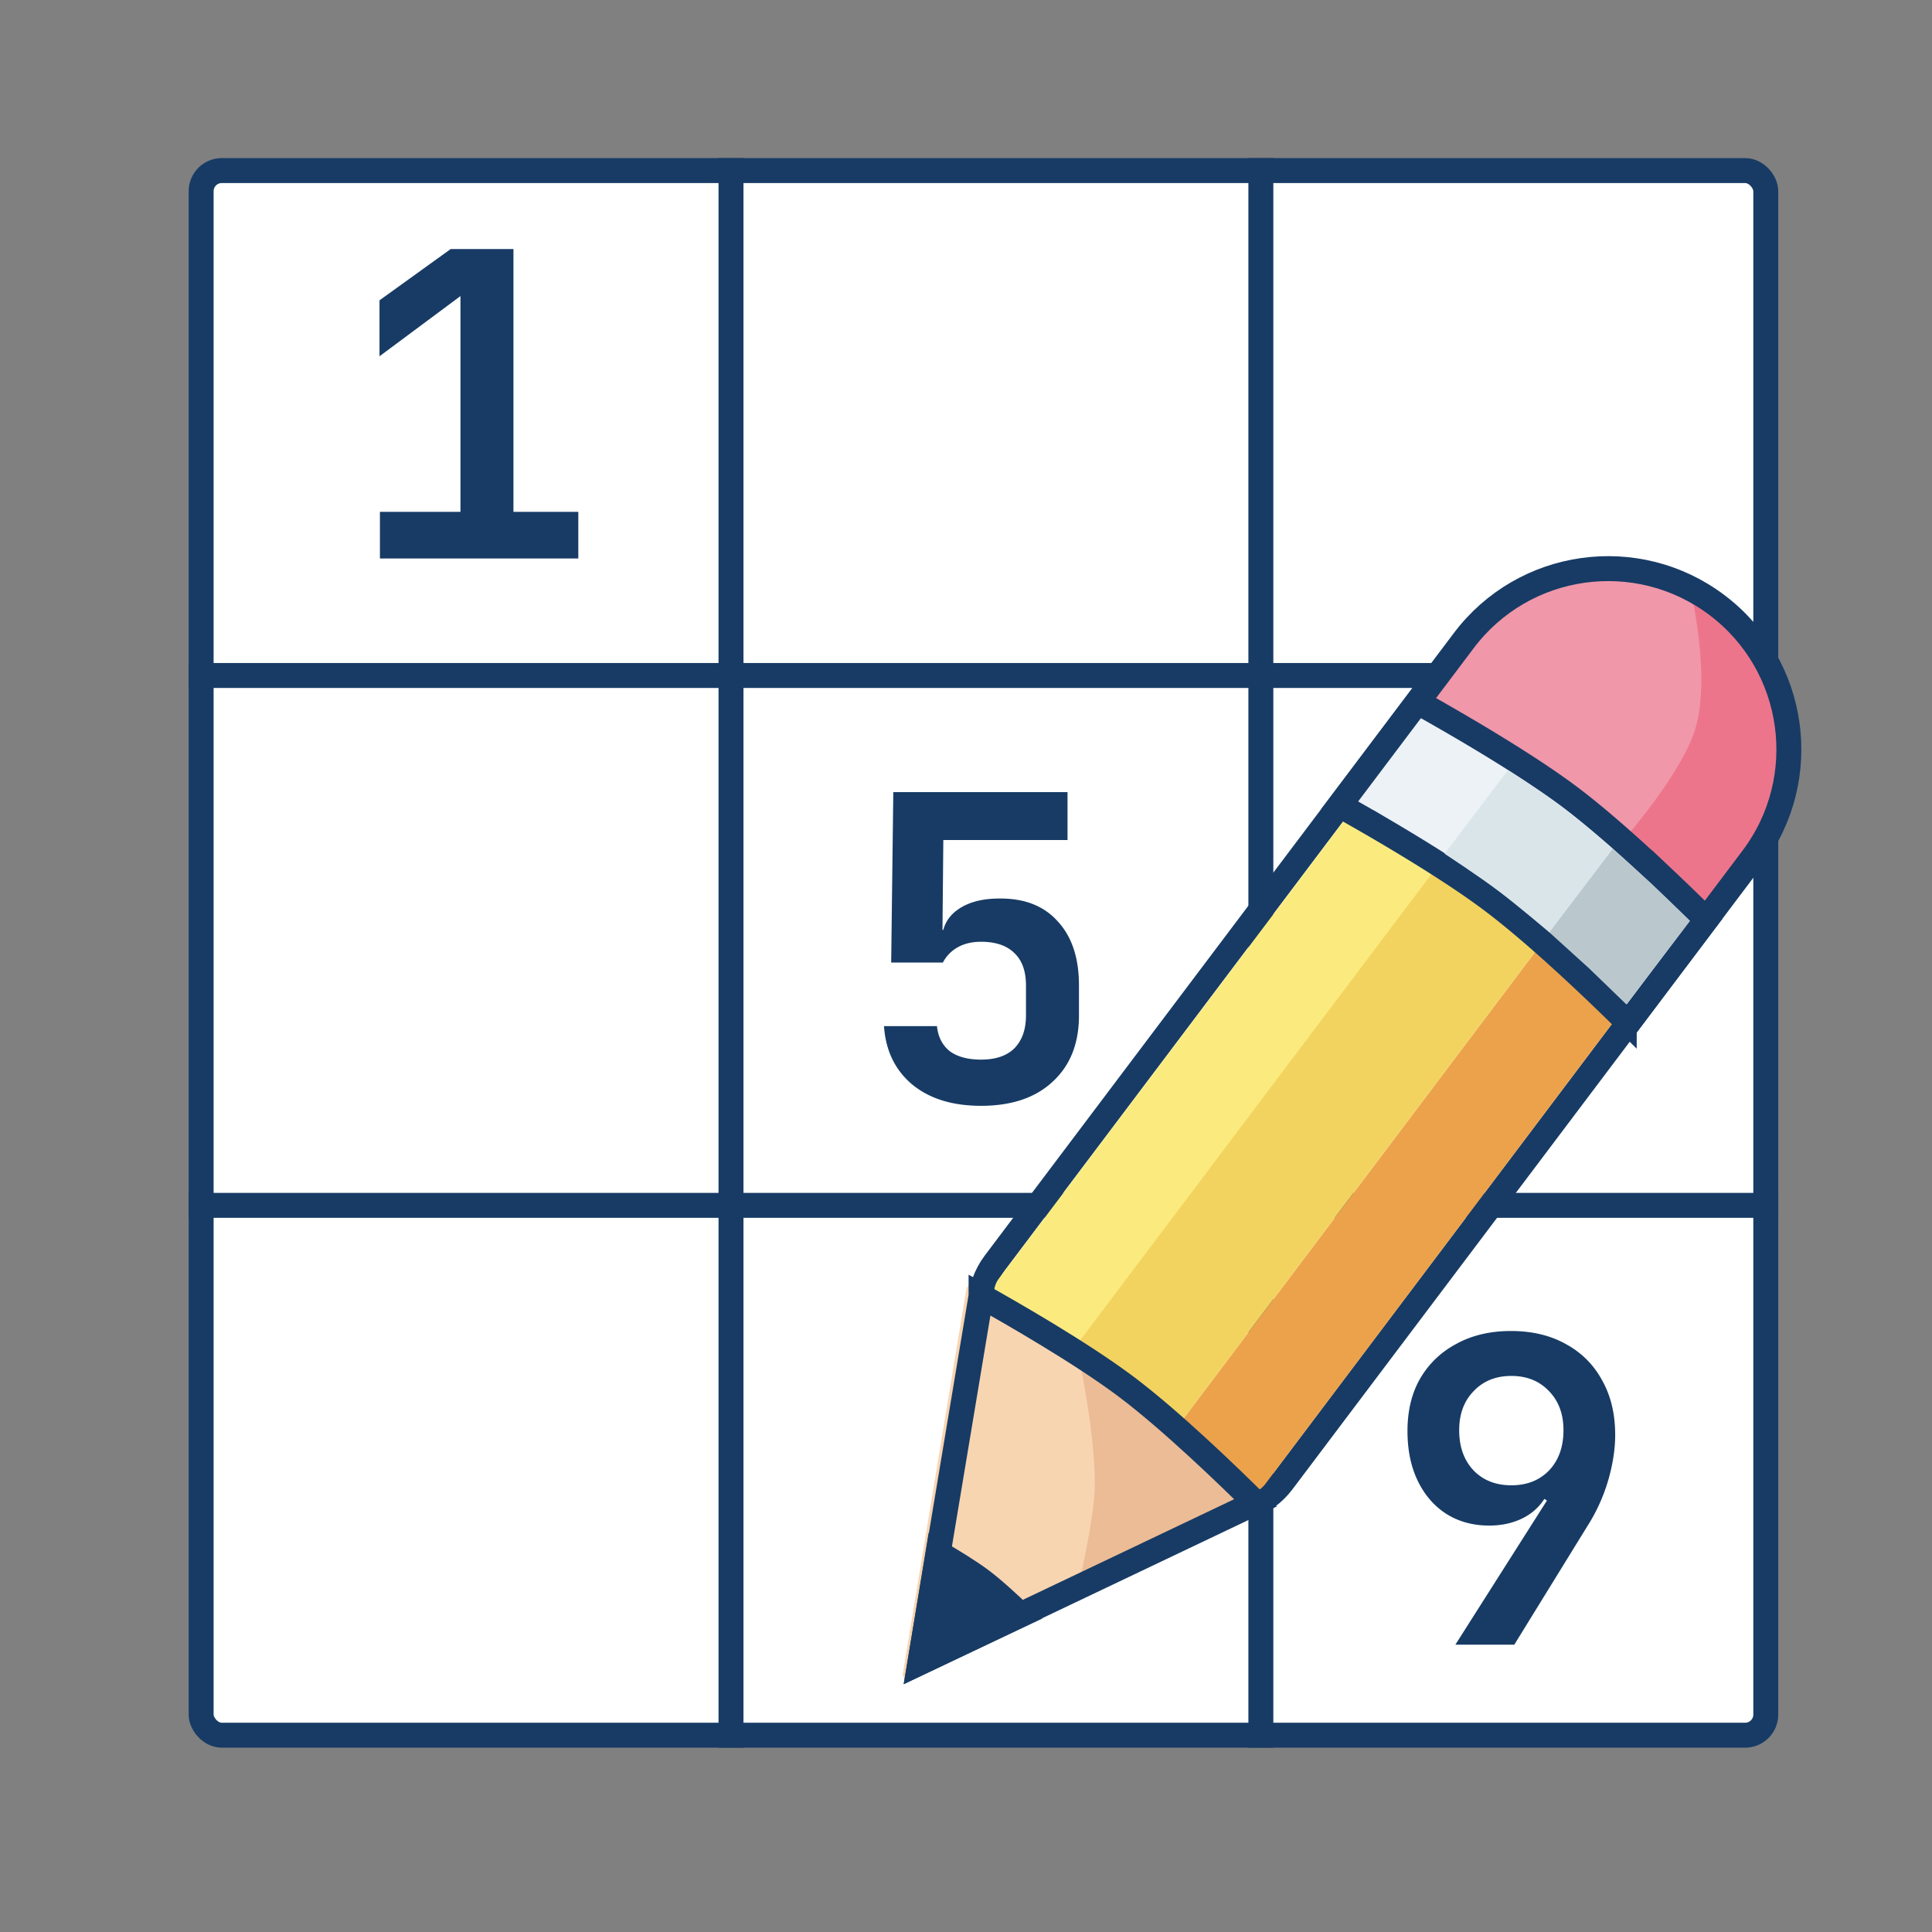 <svg xmlns="http://www.w3.org/2000/svg" fill="none" viewBox="0 0 512 512"><rect x="0" y="0" width="512" height="512" fill="#808080" stroke="none"/><rect width="414.644" height="414.644" x="53.305" y="45.203" fill="#fff" stroke="#173B65" stroke-width="6.61" rx="5.471"/><path stroke="#173B65" stroke-width="6.61" d="M193.723 41.898v421.255M50 179.012h421.254M50 319.43h421.254M334.141 41.898v421.255"/><path fill="#173B65" d="M100.684 148v-12.357h21.343V78.465l-21.455 15.951V79.588l18.872-13.592h16.625v69.647h17.187V148h-52.572ZM259.988 293.052c-7.564 0-13.63-1.872-18.198-5.617-4.568-3.819-7.077-8.987-7.526-15.502h14.041c.3 2.846 1.423 5.055 3.37 6.628 2.022 1.497 4.793 2.246 8.313 2.246 3.894 0 6.853-1.011 8.875-3.033 2.022-2.097 3.033-4.98 3.033-8.649v-7.976c0-3.745-1.011-6.59-3.033-8.538-2.022-2.022-4.981-3.033-8.875-3.033-2.396 0-4.456.487-6.178 1.461-1.723.973-3.033 2.321-3.932 4.044h-13.705l.562-45.159h46.169v12.694H249.99l-.224 23.815h3.257l-3.37 2.808c0-3.445 1.348-6.141 4.044-8.088 2.771-2.022 6.478-3.033 11.122-3.033 6.665-.075 11.832 1.947 15.502 6.066 3.744 4.044 5.616 9.699 5.616 16.963v7.976c0 7.414-2.321 13.255-6.964 17.524-4.569 4.268-10.897 6.403-18.985 6.403ZM385.69 435.857l24.265-38.194-.674-.449c-1.498 2.321-3.52 4.081-6.066 5.28-2.547 1.198-5.393 1.797-8.538 1.797-4.343 0-8.163-1.048-11.458-3.145-3.22-2.097-5.729-5.018-7.526-8.762-1.798-3.745-2.696-8.126-2.696-13.144 0-5.392 1.123-10.035 3.37-13.929 2.321-3.969 5.541-7.04 9.66-9.212 4.119-2.246 8.912-3.37 14.379-3.37 5.617 0 10.485 1.161 14.604 3.483 4.119 2.247 7.301 5.429 9.548 9.548 2.322 4.119 3.482 8.95 3.482 14.491 0 3.82-.636 7.901-1.909 12.245a47.214 47.214 0 0 1-5.505 12.02l-19.321 31.341H385.69Zm14.829-42.238c4.118 0 7.451-1.31 9.997-3.932 2.547-2.696 3.82-6.253 3.82-10.671 0-4.269-1.273-7.714-3.82-10.335-2.546-2.696-5.879-4.044-9.997-4.044-4.119 0-7.452 1.348-9.998 4.044-2.547 2.621-3.82 6.066-3.82 10.335 0 4.418 1.273 7.975 3.82 10.671 2.546 2.622 5.879 3.932 9.998 3.932Z"/><path fill="#F097A9" d="M458.665 235.059c-16.254 21.57-46.917 25.88-68.487 9.625-21.851-16.465-26.216-47.526-9.751-69.377l4.58-6.078c16.36-21.71 47.222-26.047 68.933-9.688 21.71 16.36 26.047 47.222 9.688 68.933l-4.963 6.585Z"/><path fill="#ED758B" d="m452.693 242.984-21.865-21.061s13.749-15.736 17.982-27.365c5.287-14.521-1.267-40.251-1.267-40.251l20.838 17.358 8.21 21.491-4.415 23.973-19.483 25.855Z"/><path stroke="#173B65" stroke-width="6.61" d="M339.863 392.712c-9.603 12.744-29.75 8.199-32.952-7.433-2.524-12.323-13.893-20.839-26.392-20.033-16.426 1.06-26.651-17.596-16.875-30.569l124.27-164.912c15.921-21.127 45.954-25.347 67.081-9.427 21.126 15.92 25.347 45.953 9.427 67.08L339.863 392.712Z"/><path fill="#ECA24B" d="M335.311 393.279a6.608 6.608 0 0 1-9.253 1.301l-5.446-4.104-6.161-4.643a6.606 6.606 0 0 1-1.3-9.252l112.23-148.935a6.607 6.607 0 0 1 9.619-1.004l10.982 9.576a6.606 6.606 0 0 1 .934 8.955L335.311 393.279Z"/><path fill="#FBEB7F" d="M264.744 338.782a6.607 6.607 0 0 0 1.3 9.253l5.429 4.091 6.142 4.628a6.607 6.607 0 0 0 9.253-1.3l112.331-149.068a6.607 6.607 0 0 0-1.557-9.436l-11.987-8.167a6.607 6.607 0 0 0-8.997 1.483L264.744 338.782Z"/><path fill="#F3D35F" d="m310.995 379.426-13.276-10.005-14.162-10.671 119.284-158.296 27.438 20.676-119.284 158.296Z"/><path fill="#EDF2F7" stroke="#173B65" stroke-width="6.607" d="M430.443 270.013a617.533 617.533 0 0 0-9.521-9.189c-7.642-7.217-17.414-16.052-25.705-22.27-8.082-6.061-19-12.818-27.824-18.024a618.022 618.022 0 0 0-11.177-6.433c-.426-.24-.83-.462-1.204-.671l20.638-27.387c.575.32 1.241.687 1.983 1.104a603.596 603.596 0 0 1 11.055 6.364c8.786 5.183 19.442 11.788 27.217 17.619 7.977 5.982 17.524 14.601 25.133 21.787a610.667 610.667 0 0 1 9.417 9.089c.644.635 1.212 1.205 1.702 1.693l-20.638 27.388c-.333-.33-.69-.689-1.076-1.07Z"/><path fill="#BAC8CE" d="m431.019 266.189-9.91-9.58-10.572-9.58 16.848-22.133 10.571 9.58 9.91 9.58-16.847 22.133Z"/><path fill="#DAE5EA" d="M410.582 247.08s-7.984-6.797-13.245-10.782c-5.466-4.139-14.499-10.035-14.499-10.035l16.798-22.179s9.171 5.871 14.535 9.911c5.365 4.04 13.214 10.901 13.214 10.901l-16.803 22.184Z"/><path fill="#F8D5B1" d="M241.136 444.95c-.964.457-2.044-.357-1.87-1.409l16.828-101.877c.148-.896 1.121-1.385 1.916-.946 6.013 3.322 27.455 15.358 40.714 25.324 13.446 10.108 31.192 27.647 36.084 32.549.642.644.44 1.713-.381 2.102l-93.291 44.257Z"/><path fill="#ECBC96" d="M287.446 423.032c-1.01.552-2.205-.355-1.945-1.476 1.438-6.188 4.607-20.671 4.621-28.127.022-12.078-2.942-27.721-4.488-35.049-.267-1.268 1.274-2.166 2.239-1.302 7.077 6.337 24.033 21.434 29.443 25.5 5.475 4.116 12.543 11.024 15.35 13.825a1.306 1.306 0 0 1-.303 2.072l-44.917 24.557Z"/><path stroke="#173B65" stroke-width="6.607" d="M259.988 343.437c8.17 4.568 26.652 15.176 38.484 24.07 12.013 9.03 27.555 24.1 34.266 30.755l-88.949 42.356 16.199-97.181Z"/><path fill="#173B65" stroke="#173B65" stroke-width="6.607" d="M248.576 411.48c3.415 1.974 8.196 4.856 11.493 7.335 3.358 2.524 7.528 6.396 10.407 9.171l-26.703 12.653 4.803-29.159Z"/></svg>